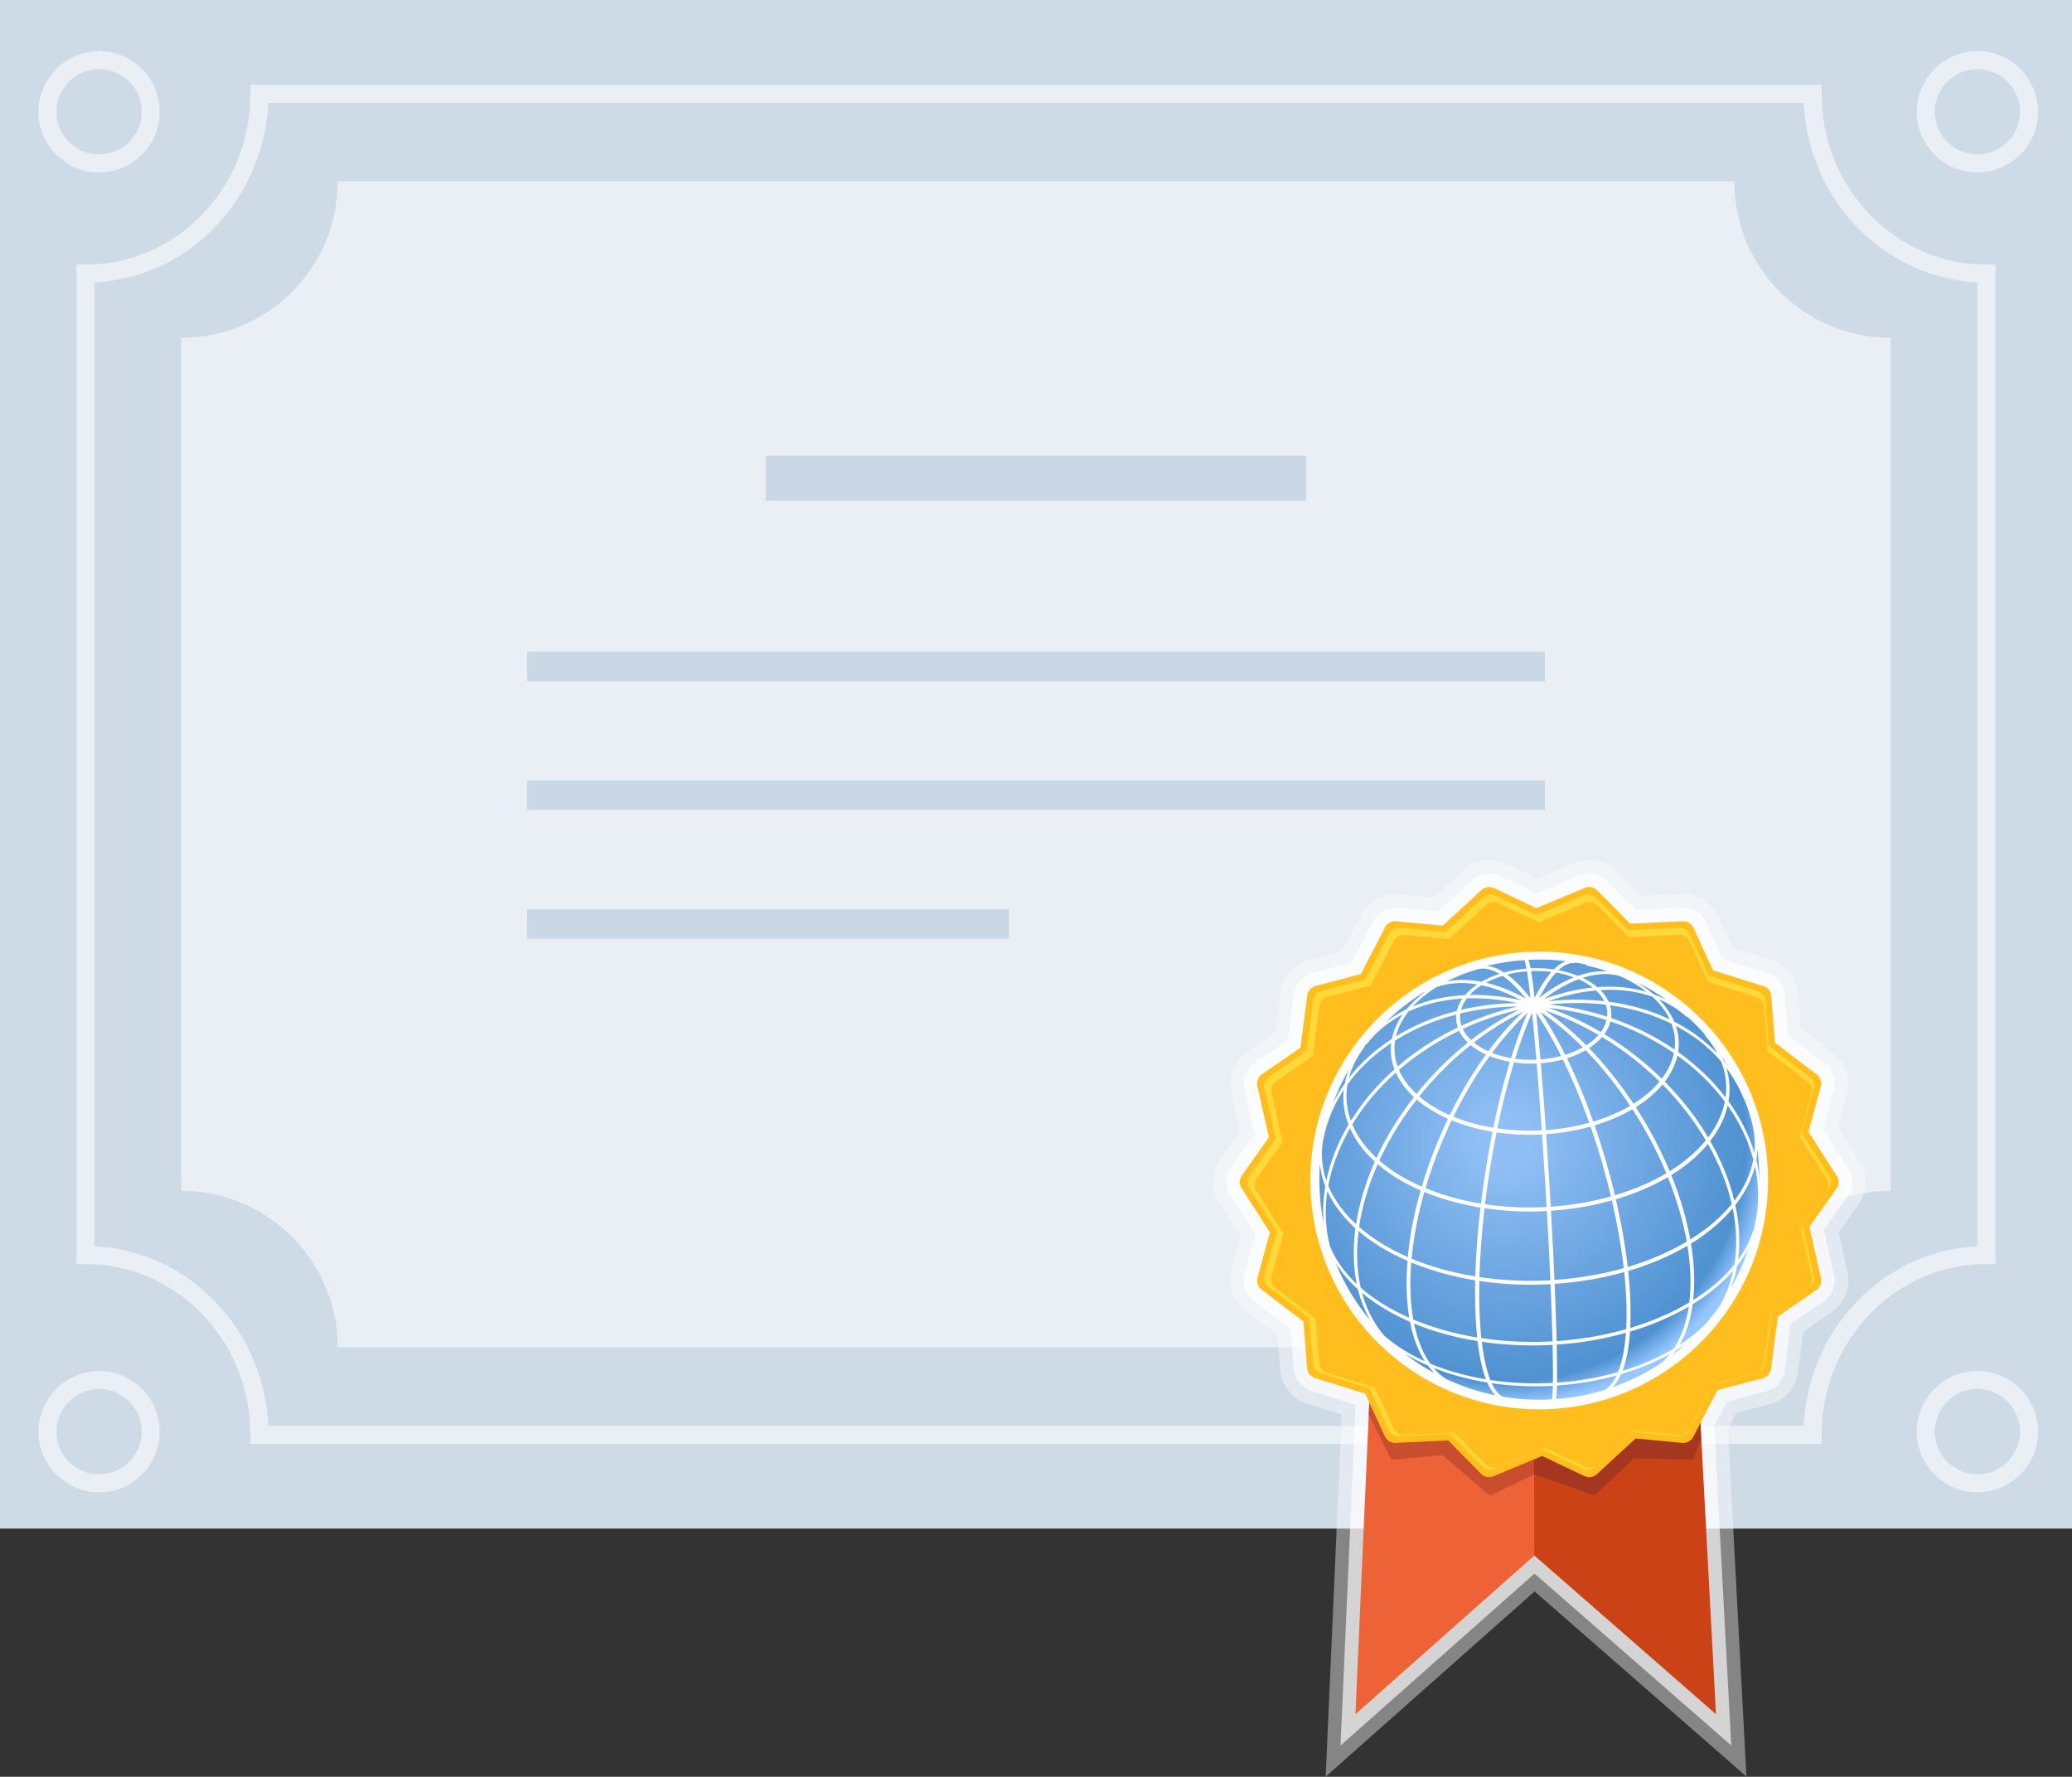 <?xml version="1.0" encoding="UTF-8"?>
<svg id="Layer_2" data-name="Layer 2" xmlns="http://www.w3.org/2000/svg" xmlns:xlink="http://www.w3.org/1999/xlink" viewBox="0 0 460 394.45">
  <rect x="0" y="0" width="460" height="394.45" fill="#333333" stroke="none"/>
  <defs>
    <style>
      .cls-1 {
        opacity: .65;
      }

      .cls-1, .cls-2, .cls-3, .cls-4, .cls-5, .cls-6, .cls-7, .cls-8, .cls-9, .cls-10, .cls-11, .cls-12, .cls-13 {
        stroke-width: 0px;
      }

      .cls-1, .cls-3, .cls-9 {
        fill: #fff;
      }

      .cls-2 {
        fill: url(#radial-gradient);
      }

      .cls-3 {
        opacity: .4;
      }

      .cls-14 {
        fill: none;
        stroke: #e9eff4;
        stroke-miterlimit: 10;
        stroke-width: 4px;
      }

      .cls-4 {
        fill: #9ab6ce;
        isolation: isolate;
        opacity: .4;
      }

      .cls-5 {
        fill: #c94e2d;
      }

      .cls-6 {
        fill: #cc4217;
      }

      .cls-7 {
        fill: #a53620;
      }

      .cls-8 {
        fill: #cedbe7;
      }

      .cls-10 {
        fill: #ffd939;
      }

      .cls-11 {
        fill: #ffbe1d;
      }

      .cls-12 {
        fill: #ed6237;
      }

      .cls-13 {
        fill: #e9eff4;
      }
    </style>
    <radialGradient id="radial-gradient" cx="399.57" cy="198.75" fx="399.57" fy="198.75" r="58.52" gradientTransform="translate(42.79 -84.49) rotate(22.77)" gradientUnits="userSpaceOnUse">
      <stop offset=".09" stop-color="#90bff5"/>
      <stop offset=".91" stop-color="#4f91d1"/>
      <stop offset="1" stop-color="#96c7ff"/>
    </radialGradient>
  </defs>
  <g id="Layer_1-2" data-name="Layer 1">
    <rect class="cls-8" width="460" height="339.35"/>
    <path class="cls-13" d="M419.72,264.37V74.98c-19.16,0-34.7-15.54-34.7-34.7H74.98c0,19.16-15.53,34.7-34.7,34.7v189.39c19.16,0,34.7,15.54,34.7,34.7h310.04c0-19.16,15.54-34.7,34.7-34.7Z"/>
    <path class="cls-14" d="M441,278.61V60.74c-21.31,0-38.59-17.87-38.59-39.92H57.59c0,22.05-17.28,39.92-38.59,39.92v217.87c21.31,0,38.59,17.87,38.59,39.92h344.82c0-22.04,17.28-39.92,38.59-39.92Z"/>
    <rect class="cls-4" x="170" y="101.15" width="120" height="10"/>
    <rect class="cls-4" x="117.03" y="144.68" width="225.94" height="6.57"/>
    <rect class="cls-4" x="117.03" y="173.26" width="225.94" height="6.57"/>
    <rect class="cls-4" x="117.03" y="201.84" width="106.97" height="6.57"/>
    <circle class="cls-14" cx="22" cy="24.82" r="11.46"/>
    <circle class="cls-14" cx="22" cy="317.83" r="11.46"/>
    <circle class="cls-14" cx="439" cy="24.82" r="11.46"/>
    <circle class="cls-14" cx="439" cy="317.83" r="11.46"/>
  </g>
  <g id="Layer_2-2" data-name="Layer 2">
    <path class="cls-3" d="M412.62,257.47l-4.64-7.24,2.1-7.66.09-.38c.65-3.3-.76-6.77-3.52-8.68l-6.83-5.22-.64-7.93-.04-.36c-.51-3.33-3.02-6.11-6.28-6.97l-8.2-2.56-3.31-7.22-.17-.34c-1.62-2.95-4.94-4.7-8.28-4.39l-8.59.4-5.58-5.65-.28-.26c-1.51-1.33-3.46-2.08-5.55-2.12-1.33,0-2.58.28-3.73.82l-7.93,3.31-7.18-3.4-.35-.15c-1.05-.41-2.17-.6-3.34-.58-2.17.06-4.29.99-5.82,2.53l-6.32,5.83-7.9-.74-.57-.02c-3.34,0-6.37,1.95-7.76,4.98l-3.95,7.63-7.68,2.01-.36.11c-3.19,1.08-5.49,4.04-5.77,7.39l-1.1,8.52-6.53,4.51-.31.23c-2.67,2.14-3.79,5.63-2.89,8.92l1.88,8.38-4.6,6.48-.2.31c-1.75,2.88-1.61,6.63.33,9.37l4.64,7.24-2.1,7.66-.08.36c-.66,3.3.75,6.78,3.52,8.69l6.83,5.21.64,7.92.04.37c.51,3.32,3.03,6.11,6.28,6.96l7.28,2.28-3.56,80.4,40.35-35.78v.02l6.03-5.36,47.03,41.09-4.11-77.23,1.8-3.48,7.69-2.01.36-.11c3.18-1.08,5.49-4.04,5.77-7.39l1.1-8.53,6.54-4.52.3-.22c2.62-2.11,3.77-5.68,2.89-8.92l-1.88-8.39,4.6-6.48.2-.31c1.74-2.88,1.61-6.63-.34-9.37Z"/>
    <path class="cls-1" d="M410.13,259.16l-5.4-8.43,2.46-8.94.04-.17c.43-2.17-.51-4.44-2.34-5.67l-7.96-6.07-.75-9.26-.02-.15c-.33-2.18-1.99-4-4.13-4.53l-9.55-2.99-3.87-8.43-.07-.15c-1.06-1.93-3.24-3.07-5.43-2.84l-10,.46-6.52-6.6-.12-.11c-.98-.86-2.24-1.35-3.57-1.37-.91,0-1.75.19-2.51.56l-9.24,3.85-8.38-3.97-.15-.07c-.68-.27-1.42-.39-2.17-.37-1.43.04-2.82.66-3.82,1.69l-7.36,6.78-9.23-.87h-.29c-2.19-.01-4.17,1.28-5.06,3.28l-4.6,8.89-8.97,2.34-.16.05c-2.09.71-3.59,2.66-3.74,4.86l-1.28,9.93-7.63,5.27-.13.1c-1.75,1.41-2.47,3.69-1.85,5.84l2.19,9.77-5.38,7.57-.08.13c-1.15,1.89-1.04,4.34.25,6.13l5.4,8.43-2.46,8.95-.04.15c-.43,2.17.5,4.44,2.33,5.67l7.96,6.07.75,9.25.02.16c.34,2.18,1.99,4,4.13,4.53l9.55,2.99v.02s-3.34,75.62-3.34,75.62l40.04-35.5h0s3.02-2.67,3.02-2.67l43.68,38.16-3.78-70.95,2.79-5.39,8.98-2.35.15-.05c2.09-.71,3.59-2.66,3.74-4.86l1.28-9.93,7.64-5.28.12-.09c1.72-1.38,2.46-3.72,1.85-5.84l-2.19-9.77,5.38-7.57.08-.13c1.15-1.89,1.04-4.34-.26-6.13Z"/>
    <g>
      <path class="cls-12" d="M305.1,286.09h70.83l-35.29,59.24-39.72,35.22,4.19-94.47Z"/>
      <path class="cls-6" d="M340.5,286.09l.12,59.26.02-.02,40.32,35.22-5.03-94.47h-35.43Z"/>
      <path class="cls-5" d="M304.08,309.27l-.21,4.8,5.02,10,11.33-1.03,10.54,8.99,9.82-4.68v-5.35s-36.5-12.73-36.5-12.73Z"/>
      <path class="cls-7" d="M377.44,314.77l-36.87,7.21v5.3s13.47,4.75,13.47,4.75l8.7-8.28,13.18.32,1.74-4.83-.23-4.48Z"/>
      <g color-rendering="auto" image-rendering="auto" shape-rendering="auto">
        <path class="cls-11" d="M330.53,196.91c-.69.02-1.34.32-1.8.83l-8.42,7.76-10.52-.99c-1.05-.02-2,.6-2.4,1.57l-5.26,10.17-10.22,2.67c-.99.34-1.67,1.25-1.72,2.3l-1.47,11.36-8.69,6c-.82.66-1.15,1.75-.83,2.74l2.51,11.17-6.11,8.61c-.54.9-.48,2.03.16,2.86l6.18,9.64-2.8,10.19c-.2,1.03.24,2.08,1.13,2.64l9.1,6.95.85,10.53c.16,1.04.94,1.87,1.96,2.09l10.93,3.42,4.4,9.6c.5.92,1.52,1.43,2.56,1.29l11.44-.53,7.42,7.52c.79.69,1.92.83,2.85.34l10.57-4.41,9.55,4.53c.98.38,2.09.12,2.79-.65l8.42-7.76,10.52.99c1.05.02,2-.6,2.4-1.57l5.26-10.17,10.22-2.67c.99-.34,1.67-1.25,1.72-2.3l1.47-11.36,8.69-6c.82-.66,1.15-1.75.83-2.74l-2.51-11.17,6.12-8.62c.54-.9.48-2.03-.16-2.86l-6.18-9.64,2.8-10.19c.2-1.03-.24-2.08-1.13-2.64l-9.1-6.95-.85-10.53c-.16-1.04-.94-1.87-1.96-2.09l-10.93-3.42-4.4-9.6c-.5-.92-1.52-1.43-2.56-1.29l-11.44.53-7.42-7.52c-.45-.39-1.02-.62-1.62-.63-.43,0-.85.09-1.23.29l-10.57,4.41-9.55-4.53c-.32-.12-.65-.18-.99-.17h0Z"/>
        <path class="cls-10" d="M405.99,260.91l-6.02-9.4,2.73-9.93c.2-1-.24-2.02-1.1-2.57l-8.87-6.77-.83-10.26c-.15-1.01-.92-1.82-1.91-2.04l-10.65-3.33-4.29-9.36c-.49-.89-1.48-1.4-2.49-1.26l-11.15.52-7.23-7.33c-.44-.38-1-.6-1.58-.61-.42,0-.83.09-1.2.28l-10.3,4.3-9.3-4.41c-.31-.12-.64-.18-.97-.17-.67.02-1.3.31-1.75.81l-8.21,7.56-10.25-.96c-1.02-.02-1.95.59-2.34,1.53l-5.13,9.91-9.96,2.6c-.97.33-1.63,1.22-1.67,2.24l-1.43,11.07-8.47,5.85c-.8.64-1.12,1.7-.81,2.67l2.44,10.89-5.96,8.4c-.53.87-.47,1.98.15,2.79l6.02,9.4-2.73,9.93c-.2,1,.24,2.02,1.1,2.57l8.87,6.77.83,10.26c.15,1.01.92,1.82,1.91,2.04l10.65,3.33,4.29,9.36c.49.89,1.48,1.4,2.49,1.26l11.15-.52,7.23,7.33c.77.67,1.87.8,2.77.33l10.3-4.3,9.3,4.41c.95.37,2.03.12,2.72-.64l8.21-7.56,10.25.96c1.02.02,1.95-.59,2.34-1.53l5.13-9.91,9.96-2.6c.97-.33,1.63-1.22,1.67-2.24l1.43-11.07,8.47-5.85c.8-.64,1.12-1.7.81-2.67l-2.44-10.89,5.96-8.4c.53-.87.47-1.98-.16-2.79ZM405.63,264.3l-5.86,8.26,2.4,10.71c.3.96-.01,2-.79,2.63l-8.33,5.76-1.41,10.89c-.04,1-.7,1.88-1.65,2.2l-9.8,2.56-5.04,9.75c-.38.93-1.3,1.53-2.3,1.51l-10.08-.95-8.07,7.44c-.68.74-1.74.99-2.68.63l-9.15-4.34-10.13,4.23c-.89.47-1.97.34-2.73-.33l-7.12-7.21-10.97.51c-1,.13-1.97-.36-2.45-1.24l-4.22-9.21-10.48-3.27c-.98-.22-1.73-1.01-1.88-2l-.82-10.09-8.73-6.66c-.85-.54-1.28-1.54-1.08-2.53l2.68-9.77-5.92-9.24c-.61-.8-.67-1.89-.15-2.74l5.86-8.26-2.4-10.71c-.3-.96.01-2,.79-2.63l8.33-5.76,1.41-10.89c.04-1,.7-1.88,1.65-2.2l9.8-2.56,5.04-9.75c.38-.93,1.3-1.53,2.3-1.51l10.08.95,8.07-7.44c.44-.49,1.07-.77,1.72-.79.32,0,.65.05.95.16l9.15,4.34,10.13-4.23c.36-.19.77-.28,1.18-.28.57.01,1.12.22,1.55.6l7.12,7.21,10.97-.51c1-.13,1.97.36,2.45,1.24l4.22,9.21,10.48,3.27c.98.22,1.73,1.01,1.88,2l.82,10.09,8.73,6.66c.85.54,1.28,1.54,1.08,2.53l-2.68,9.77,5.92,9.24c.61.79.67,1.89.15,2.74Z"/>
        <path class="cls-9" d="M341.71,211.27c-28.01,0-50.8,22.79-50.8,50.8s22.79,50.8,50.8,50.8,50.8-22.79,50.8-50.8-22.79-50.8-50.8-50.8Z"/>
      </g>
    </g>
    <path class="cls-2" d="M337.36,224.12c-3.65,1.81-7.28,4.08-10.77,6.78-.8-.76-1.42-1.59-1.84-2.48.88-.41,1.77-.79,2.67-1.16,3.3-1.35,6.63-2.39,9.94-3.13ZM316.47,263.77c2.03.84,4.21,1.57,6.52,2.19,1.9.51,3.83.92,5.79,1.24.28-2.29.6-4.62.97-6.97.48-3.05,1.01-6.05,1.6-8.97-1.16-.19-2.31-.43-3.45-.71-1.99-.49-3.88-1.11-5.62-1.83-.68,1.41-1.33,2.85-1.96,4.33-1.51,3.55-2.79,7.15-3.84,10.72ZM328.93,218.72c-1.03.65-1.93,1.38-2.66,2.17,1.2-.03,2.43,0,3.67.07,2.57.15,5.18.52,7.79,1.1-2.71-1.45-5.41-2.52-8.04-3.16-.26-.06-.51-.12-.76-.17ZM338.12,224.62c-3.7,1.8-7.38,4.08-10.92,6.82.91.74,1.98,1.4,3.2,1.95,2.44-3.29,5.03-6.24,7.71-8.77ZM317.42,240.62c-.81.91-1.59,1.84-2.34,2.78,1.9,1.63,4.19,3.03,6.78,4.16,2.39-4.88,5.1-9.41,8.03-13.45-1.29-.59-2.44-1.3-3.39-2.1-3.17,2.51-6.22,5.39-9.07,8.61ZM335.2,235.73c-1.61-.29-3.12-.72-4.49-1.27-2.89,3.98-5.62,8.5-8.04,13.44,2.71,1.11,5.7,1.94,8.85,2.46,1.07-5.2,2.32-10.13,3.68-14.63ZM365.57,220.2c-1.75-1.37-3.8-2.57-6.12-3.57-2.5-.65-5.24-.46-8.09.45,1.23.59,2.32,1.28,3.23,2.06,3.88-.29,7.59.05,10.98,1.06ZM341.29,227.3c.23,2.44.47,5.09.71,7.9,1.61-.13,3.15-.39,4.58-.77-1.8-3.61-3.67-6.85-5.54-9.59.08.77.16,1.59.24,2.46ZM342.71,221.82c3.68-1.35,7.34-2.23,10.87-2.59-.89-.7-1.94-1.32-3.11-1.84-2.53.94-5.14,2.44-7.75,4.42ZM342.64,225.59c1.66,2.56,3.29,5.44,4.85,8.58,1.43-.44,2.74-1,3.9-1.66-3.04-3.05-6.19-5.7-9.38-7.86.21.31.41.62.62.94ZM315.65,263.42c1.05-3.55,2.34-7.14,3.85-10.71.62-1.47,1.28-2.91,1.96-4.33-2.68-1.19-5.02-2.63-6.94-4.27-3.37,4.31-6.16,8.88-8.3,13.53,2.56,2.23,5.74,4.19,9.43,5.79ZM342.59,284.29c.54-.02,1.07-.04,1.61-.07-.2-4.63-.46-9.77-.78-15.36-.44.02-.88.04-1.32.06-4.25.15-8.47-.1-12.52-.7-.62,5.34-1,10.48-1.13,15.29,2.4.36,4.88.6,7.41.73,2.26.11,4.51.13,6.73.05ZM340.86,236.12c-1.64.06-3.24-.03-4.75-.25-1.37,4.49-2.61,9.42-3.69,14.62,3.18.47,6.51.62,9.86.45-.38-5.46-.76-10.43-1.12-14.84-.1,0-.2.01-.3.02ZM342.35,251.85c-.33.02-.66.03-1,.05-3.03.11-6.09-.05-9.11-.5-.59,2.92-1.12,5.91-1.6,8.97-.37,2.35-.69,4.68-.96,6.97,4.05.6,8.17.82,12.24.68.48-.02.96-.04,1.44-.07-.11-1.94-.23-3.92-.35-5.96-.22-3.53-.44-6.92-.66-10.14ZM327.99,215.19c-2.47.73-4.76,1.64-6.82,2.7,2.38-.49,4.99-.47,7.74.07,1.19-.69,2.53-1.28,3.98-1.76-.12-.07-.25-.15-.37-.21-1.66-.91-3.19-1.18-4.53-.79ZM339.15,224.82c-2.7,2.51-5.36,5.51-7.91,8.92,1.29.51,2.7.9,4.22,1.16.96-3.08,1.97-5.94,3.03-8.53.22-.53.44-1.05.66-1.56ZM324.15,225.99c.02.59.13,1.16.32,1.72.87-.4,1.76-.79,2.66-1.16,3.25-1.33,6.52-2.36,9.78-3.11-4.37.05-8.64.57-12.71,1.55-.04.33-.06.67-.05,1ZM310.57,237.51c.42.97.97,1.93,1.66,2.86.65.88,1.4,1.71,2.24,2.49.75-.94,1.53-1.86,2.34-2.77,2.85-3.22,5.9-6.1,9.07-8.62-.84-.81-1.51-1.7-1.95-2.65-4.94,2.37-9.44,5.31-13.35,8.7ZM343.66,222.29c4.28-.48,8.48-.48,12.49-.02-.43-.86-1.04-1.66-1.82-2.39-3.46.31-7.05,1.12-10.67,2.41ZM313.38,279.43c4.26,1.77,9.03,3.11,14.15,3.93.13-4.79.51-9.94,1.14-15.28-4.43-.72-8.64-1.89-12.45-3.46-1.37,4.83-2.31,9.6-2.77,14.15-.02.22-.04.44-.06.66ZM324.37,224.19c4.03-.96,8.25-1.46,12.55-1.51-3.83-.81-7.63-1.17-11.28-1.04-.6.81-1.04,1.66-1.28,2.56ZM350.33,216.63c2.28-.8,4.46-1.13,6.52-1-1.43-.49-2.93-.91-4.5-1.26-.05-.01-.1-.02-.15-.03-.01,0-.03,0-.04,0l.04-.18c-.88-.19-1.76-.36-2.65-.5l-.03.18c-1.09-.17-2.29.37-3.54,1.55,1.56.29,3.02.72,4.35,1.26ZM312.28,224.05c1.09-1.33,2.43-2.59,3.96-3.74l-.05-.08c-3.09,1.9-5.96,4.14-8.54,6.66,1.42-1.09,2.97-2.04,4.63-2.84ZM387.26,244.04l-.07.03s-.02-.04-.02-.06c-.04-.1-.08-.21-.13-.31-.98-2.38-2.25-4.57-3.76-6.58.72,2.41.88,4.88.46,7.38,2.6,3.58,4.55,7.45,5.75,11.47.23-2.18.06-4.37-.51-6.51h.05c-.48-1.86-1.07-3.66-1.76-5.41ZM385.05,280.76c.65-3.95.51-8.18-.38-12.5-2.44,2.92-5.57,5.56-9.26,7.83.33,1.99.55,3.95.65,5.85.13,2.37.07,4.61-.15,6.69,3.69-2.31,6.79-4.97,9.15-7.87ZM313.03,293.44c-1.58-.69-3.11-1.44-4.56-2.26-2.27-1.28-4.31-2.67-6.09-4.17.99,3.62,2.62,6.8,4.87,9.44.03.03.06.06.08.08,2.52,2.22,5.57,4.11,8.99,5.66-1.51-2.33-2.62-5.28-3.3-8.76ZM301.61,273.29c-.31,2.51-.4,4.97-.25,7.37.11,1.82.36,3.55.74,5.21,2.96,2.6,6.61,4.85,10.77,6.68-.27-1.61-.45-3.33-.54-5.16-.11-2.39-.06-4.9.15-7.48-4.18-1.81-7.86-4.04-10.87-6.62ZM370.72,300.58c-3.25,1.82-6.9,3.33-10.81,4.49-.53,1.2-1.16,2.16-1.88,2.89,3.83-1.35,7.44-3.17,10.76-5.37.7-.6,1.34-1.27,1.93-2ZM389.9,257.51c.32,1.29.56,2.59.72,3.89,0-.41-.01-.82-.03-1.23-.06-1.73-.21-3.43-.44-5.11-.03.82-.11,1.63-.24,2.44ZM330.18,306.92c-2.01-.33-4-.75-5.96-1.27-2.07-.55-4.06-1.21-5.94-1.96.81.96,1.71,1.77,2.69,2.42,3.48,1.64,7.18,2.88,11.04,3.66-.68-.66-1.3-1.61-1.84-2.84ZM343.28,307.72c-4.03.14-8.1-.07-12.11-.65.3.64.61,1.2.95,1.66.44.61.92,1.04,1.42,1.32,3.21.54,6.53.77,9.92.66.35-.01.71-.03,1.06-.05.11-.45.18-1.47.22-3-.49.03-.98.05-1.47.07ZM378.7,253.15c-2.54-4.31-5.76-8.51-9.61-12.39-1.58,1.9-3.6,3.59-5.94,5.04.49.76.97,1.53,1.45,2.31,2.37,3.91,4.41,7.91,6.08,11.9,3.18-1.97,5.91-4.27,8.03-6.87ZM353.71,249c3.04-.91,5.8-2.1,8.2-3.51-3.02-4.57-6.36-8.72-9.88-12.34-1.23.71-2.63,1.32-4.15,1.8,2.09,4.28,4.05,9.01,5.83,14.05ZM352.16,232.06c1.08-.69,2-1.46,2.73-2.3-3.85-2.25-7.84-4.07-11.85-5.41,3.13,2.16,6.19,4.75,9.12,7.7ZM358.52,265.35c4.16-1.24,8.02-2.88,11.41-4.88-1.65-3.96-3.67-7.96-6.07-11.91-.47-.78-.96-1.55-1.45-2.31-2.5,1.46-5.35,2.67-8.4,3.59.89,2.56,1.73,5.2,2.51,7.9.74,2.56,1.41,5.1,2.01,7.61ZM343.97,223.01c1.48.15,2.96.36,4.45.62,2.89.51,5.69,1.21,8.38,2.07.03-.28.04-.56.04-.85-.02-.62-.14-1.23-.35-1.81-4.02-.48-8.22-.5-12.51-.03ZM371.63,233.8c-4.18-2.88-8.92-5.28-14.1-7.05-.24.99-.7,1.94-1.35,2.83,2.47,1.49,4.88,3.17,7.2,5.01,1.97,1.56,3.82,3.19,5.55,4.89,1.03-1.35,1.8-2.77,2.3-4.25.16-.48.29-.96.39-1.44ZM345.59,297.72c1.25-.09,2.51-.2,3.78-.35,4.08-.47,7.99-1.25,11.66-2.3.05-.83.07-1.69.08-2.58.04-3.12-.14-6.51-.52-10.09-3.67,1.03-7.57,1.8-11.63,2.27-1.28.15-2.55.26-3.82.35.18,4.21.32,8.12.41,11.6.01.38.02.74.03,1.1ZM352.78,232.69c3.52,3.63,6.85,7.79,9.87,12.35,2.33-1.45,4.29-3.12,5.79-4.93-1.73-1.7-3.58-3.33-5.55-4.89-2.32-1.84-4.74-3.51-7.22-5-.78.9-1.75,1.73-2.89,2.47ZM374.47,275.64c-.81-4.57-2.22-9.4-4.2-14.31-2.85,1.68-6.06,3.12-9.6,4.31-.64.22-1.29.42-1.94.61,1.21,5.21,2.1,10.28,2.64,15.02,4.83-1.44,9.26-3.35,13.1-5.63ZM307.92,232.21c-3.54,2.49-6.48,5.36-8.78,8.55-.44,2.57-.22,5.16.65,7.72.04.11.08.21.12.32,2.58-4.17,5.85-8,9.68-11.4,0-.02-.02-.04-.03-.07-.71-1.9-.93-3.84-.7-5.76-.31.21-.63.42-.94.64ZM348.28,224.38c-1.49-.26-2.99-.47-4.47-.62,3.93,1.35,7.82,3.14,11.59,5.36.61-.84,1.04-1.73,1.26-2.66-2.69-.87-5.49-1.57-8.38-2.08ZM333.59,216.64c-1.34.41-2.59.92-3.7,1.52,2.82.66,5.78,1.84,8.85,3.52-1.75-2.19-3.49-3.9-5.15-5.04ZM334.6,216.35c1.66,1.2,3.39,2.95,5.18,5.22-.28-2.54-.55-4.53-.77-5.94-1.54.12-3.02.36-4.41.72ZM302.97,232.37s0,0,0,.01c-1.72,2.25-2.89,4.58-3.52,6.94,2.54-3.29,5.75-6.21,9.56-8.68.37-1.85,1.18-3.68,2.41-5.46-3.17,1.67-5.88,3.91-8.05,6.67l-.09-.07c-.13.17-.27.34-.4.52l.09.07ZM295.27,276.68c1.25,3.05,3.28,5.87,5.94,8.38-.77-3.77-.87-7.93-.29-12.37-2.73-2.47-4.86-5.24-6.24-8.24-.62,4.18-.42,8.29.58,12.23ZM366.83,221.26c-3.52-1.24-7.42-1.71-11.52-1.46.79.79,1.4,1.66,1.82,2.58,4.87.65,9.45,1.97,13.56,3.92-.39-.82-.87-1.63-1.46-2.41-.69-.93-1.49-1.81-2.39-2.63ZM299.24,249.89c.05-.08.1-.16.14-.24-.69-1.77-1.07-3.59-1.14-5.41-.03-.78,0-1.56.09-2.34-2.28,3.46-3.84,7.26-4.61,11.32-.5,3-.25,5.99.74,8.87.85-4.09,2.44-8.19,4.77-12.2ZM333.92,215.89c1.56-.43,3.23-.73,4.98-.86-.18-1.01-.34-1.61-.47-1.75.01.01.05.04.12.04v-.18c-2.91.19-5.74.63-8.48,1.3,1.21.1,2.49.59,3.84,1.46ZM341.7,221.54c2.63-2.05,5.23-3.58,7.72-4.57-1.22-.46-2.56-.81-3.98-1.05-1.22,1.31-2.48,3.2-3.74,5.62ZM363.34,218.03c1.38.82,2.63,1.71,3.74,2.67,1,.37,1.97.8,2.91,1.29-2.1-1.49-4.32-2.81-6.64-3.96ZM339.92,215.58c.22,1.29.47,3.19.78,5.95,1.26-2.45,2.51-4.38,3.73-5.76-1.37-.18-2.81-.25-4.29-.2-.08,0-.15,0-.23.01ZM339.36,226.63c-1.05,2.56-2.05,5.38-3,8.42,1.43.19,2.92.27,4.47.22.09,0,.17,0,.26-.01-.33-3.96-.66-7.46-.96-10.43-.26.58-.51,1.18-.77,1.8ZM298.55,240.54c.21-1.06.52-2.11.93-3.15-1.41,2.43-2.62,5-3.6,7.67.76-1.57,1.65-3.08,2.67-4.52ZM301.47,286.23c-2.01-1.81-3.66-3.77-4.94-5.83,1.91,4.67,4.53,8.97,7.71,12.78-1.22-2.1-2.15-4.43-2.77-6.94ZM389.61,258.91c-.61,2.47-1.72,4.9-3.33,7.24-.32.47-.67.93-1.02,1.38.9,4.19,1.12,8.31.6,12.18,1.74-2.37,2.99-4.89,3.67-7.51.22-1.03.41-2.08.57-3.14.41-3.42.23-6.83-.48-10.16ZM339.81,214.97c.1,0,.21-.01.31-.02,1.67-.06,3.29.04,4.83.26.95-.95,1.87-1.57,2.77-1.83-2.51-.3-5.07-.42-7.67-.33-.25,0-.49.02-.74.03.14.28.3.82.49,1.88ZM385.64,281.05c-.3,1.68-.75,3.31-1.34,4.87,1.57-2.77,2.87-5.7,3.88-8.77-.71,1.34-1.56,2.64-2.54,3.9ZM294.22,263.35c-.29-.74-.53-1.5-.73-2.26-.22-.88-.38-1.76-.47-2.64-.12,1.69-.15,3.41-.09,5.14.09,2.7.41,5.34.92,7.9-.22-2.67-.1-5.4.37-8.14ZM374.48,225.77s-.02-.02-.04-.03c-.05-.04-.1-.09-.15-.13-1.81-1.59-3.84-2.85-6.03-3.79,1.51,1.54,2.68,3.21,3.43,4.99,3.65,1.86,6.89,4.23,9.59,7.07-.75-1.43-1.71-2.81-2.86-4.13,0,0,0,0-.01-.01,0,0,0,0,0,0l.09-.08c-1.23-1.4-2.54-2.73-3.92-3.98l-.09.1ZM316.98,303.15c-1.85-.8-3.59-1.7-5.19-2.68,2.1,1.63,4.33,3.09,6.67,4.37-.52-.51-1.02-1.07-1.48-1.68ZM358.9,305.36c-4.2,1.16-8.67,1.92-13.24,2.24-.04,1.58-.12,2.48-.22,3,3.76-.28,7.4-.99,10.87-2.06,1.02-.64,1.89-1.7,2.59-3.17ZM372.12,299.76c-.23.33-.48.65-.73.97.99-.76,1.96-1.56,2.89-2.39-.7.49-1.41.97-2.16,1.42ZM375.79,289.54c-.48,3.5-1.46,6.54-2.92,9.05,2.17-1.41,4.1-2.96,5.73-4.62,1.08-1.23,2.09-2.52,3.04-3.86,1.5-2.47,2.55-5.17,3.16-8.04-2.39,2.77-5.44,5.28-9.01,7.47ZM344.76,307.01c.03-2.07.01-4.91-.07-8.45-.54.03-1.08.06-1.62.08-2.23.08-4.48.06-6.76-.05-2.51-.13-4.96-.37-7.35-.72.42,3.52,1.07,6.4,1.91,8.5,4.48.68,9.18.9,13.89.65ZM327.95,296.92c-.06-.6-.12-1.21-.17-1.84-.26-3.3-.35-6.95-.27-10.85-5.11-.83-9.9-2.18-14.2-3.96-.37,4.66-.21,8.93.46,12.67,4.28,1.79,9.07,3.15,14.18,3.99ZM317.54,302.73c3.77,1.58,7.95,2.75,12.35,3.48-.82-2.14-1.45-4.99-1.86-8.49-5.05-.81-9.8-2.12-14.1-3.9.37,1.8.86,3.46,1.47,4.97.61,1.49,1.32,2.8,2.13,3.94ZM315.4,264.28c-3.63-1.58-6.87-3.53-9.54-5.84-2.06,4.65-3.46,9.36-4.13,13.93,2.98,2.62,6.64,4.87,10.81,6.7.44-4.73,1.4-9.72,2.85-14.79ZM313.63,223.44c3.47-1.46,7.38-2.31,11.63-2.52.73-.87,1.65-1.67,2.71-2.38-3.28-.56-6.32-.36-8.98.57-2.1,1.29-3.91,2.75-5.36,4.34ZM352.82,249.25c-1.79-5.06-3.78-9.8-5.85-14.04-1.53.42-3.18.7-4.9.84.38,4.58.76,9.58,1.13,14.84,3.23-.23,6.48-.77,9.62-1.64ZM344.23,285.08c-.56.03-1.12.06-1.68.08-4.86.17-9.61-.11-14.13-.79-.05,2.29-.04,4.5.04,6.61.07,2.18.21,4.21.41,6.08,5.03.76,10.36,1.02,15.8.72-.09-3.59-.23-7.85-.44-12.7ZM294.89,263.23c.74,1.79,1.77,3.53,3.08,5.2.91,1.17,1.95,2.28,3.09,3.34.7-4.61,2.12-9.29,4.16-13.89-.79-.72-1.53-1.47-2.2-2.26-1.4-1.63-2.5-3.36-3.3-5.15-.94,1.63-1.78,3.3-2.49,5.01-1.08,2.59-1.86,5.18-2.33,7.75ZM310.28,236.78c3.94-3.39,8.44-6.32,13.36-8.68-.22-.63-.35-1.29-.37-1.96-.01-.31,0-.62.04-.92-4.9,1.27-9.49,3.21-13.58,5.79-.31,1.95-.13,3.89.55,5.77ZM310.21,229.03c-.12.35-.21.7-.3,1.05.79-.48,1.6-.95,2.43-1.39,3.46-1.84,7.18-3.26,11.09-4.26.22-.95.64-1.87,1.24-2.74-.74.04-1.47.11-2.2.19-3.58.42-6.87,1.33-9.8,2.69-1.11,1.41-1.94,2.91-2.46,4.46ZM300.22,249.62c1.13,2.7,2.95,5.2,5.37,7.44,2.15-4.65,4.95-9.2,8.32-13.5-1.79-1.65-3.16-3.49-4.03-5.45-3.85,3.44-7.12,7.32-9.66,11.5ZM360.49,281.52c-.54-4.74-1.43-9.81-2.64-15.03-4.4,1.24-8.96,2-13.53,2.3.31,5.38.57,10.56.78,15.36,5.39-.36,10.58-1.27,15.39-2.63ZM389.26,257.44c-1.1-4.21-3.05-8.27-5.71-12.03-.06.26-.12.51-.19.77-.67,2.45-1.92,4.86-3.68,7.13,2.5,4.37,4.3,8.85,5.35,13.26,2.14-2.81,3.59-5.86,4.22-9.07,0-.02,0-.04.01-.06ZM382.69,235.46c.3.36.58.73.87,1.1-.4-.66-.82-1.31-1.25-1.96.14.29.27.57.39.86ZM372.04,227.74c.65,1.92.82,3.87.52,5.81,4.13,2.94,7.68,6.35,10.53,10.08.12-.88.17-1.77.14-2.65-.06-1.8-.45-3.6-1.14-5.34-2.74-3.2-6.15-5.85-10.05-7.9ZM384.46,267.3c-1.02-4.43-2.8-8.94-5.29-13.34-.97,1.17-2.07,2.29-3.29,3.36-1.46,1.28-3.08,2.46-4.85,3.55,1.96,4.83,3.39,9.65,4.22,14.3,3.7-2.3,6.83-4.95,9.21-7.87ZM344.28,267.89c4.62-.32,9.13-1.09,13.37-2.29-.6-2.51-1.27-5.05-2.01-7.61-.78-2.69-1.62-5.33-2.52-7.89-3.12.87-6.45,1.45-9.86,1.69.23,3.3.45,6.69.66,10.14.12,2.01.24,3.99.35,5.96ZM369.59,240.13c3.85,3.88,7.08,8.06,9.63,12.37,1.92-2.52,3.17-5.21,3.71-7.94-2.83-3.79-6.38-7.25-10.53-10.22-.41,1.8-1.23,3.58-2.45,5.3-.12.17-.24.33-.37.49ZM357.41,223.16c.18.58.29,1.17.31,1.78.01.36,0,.71-.05,1.06,5.17,1.75,9.91,4.13,14.09,7,.27-1.94.04-3.87-.68-5.74-4.12-2.03-8.74-3.41-13.67-4.1ZM360.97,295.88c-4.81,1.36-9.99,2.26-15.37,2.62.09,3.87.1,6.57.07,8.45,4.57-.31,9.15-1.08,13.55-2.33.9-2.19,1.49-5.13,1.74-8.74ZM374.63,276.55c-3.87,2.28-8.3,4.17-13.16,5.6.39,3.63.57,7.07.53,10.23-.01.84-.04,1.65-.08,2.43,4.87-1.46,9.29-3.38,13.12-5.66.46-3.8.32-8.06-.42-12.6ZM371.59,299.39c1.69-2.55,2.79-5.71,3.34-9.33-3.85,2.25-8.25,4.13-13.05,5.56-.24,3.54-.8,6.47-1.66,8.71.55-.17,1.1-.34,1.65-.52,3.56-1.19,6.84-2.69,9.72-4.42Z"/>
  </g>
</svg>
